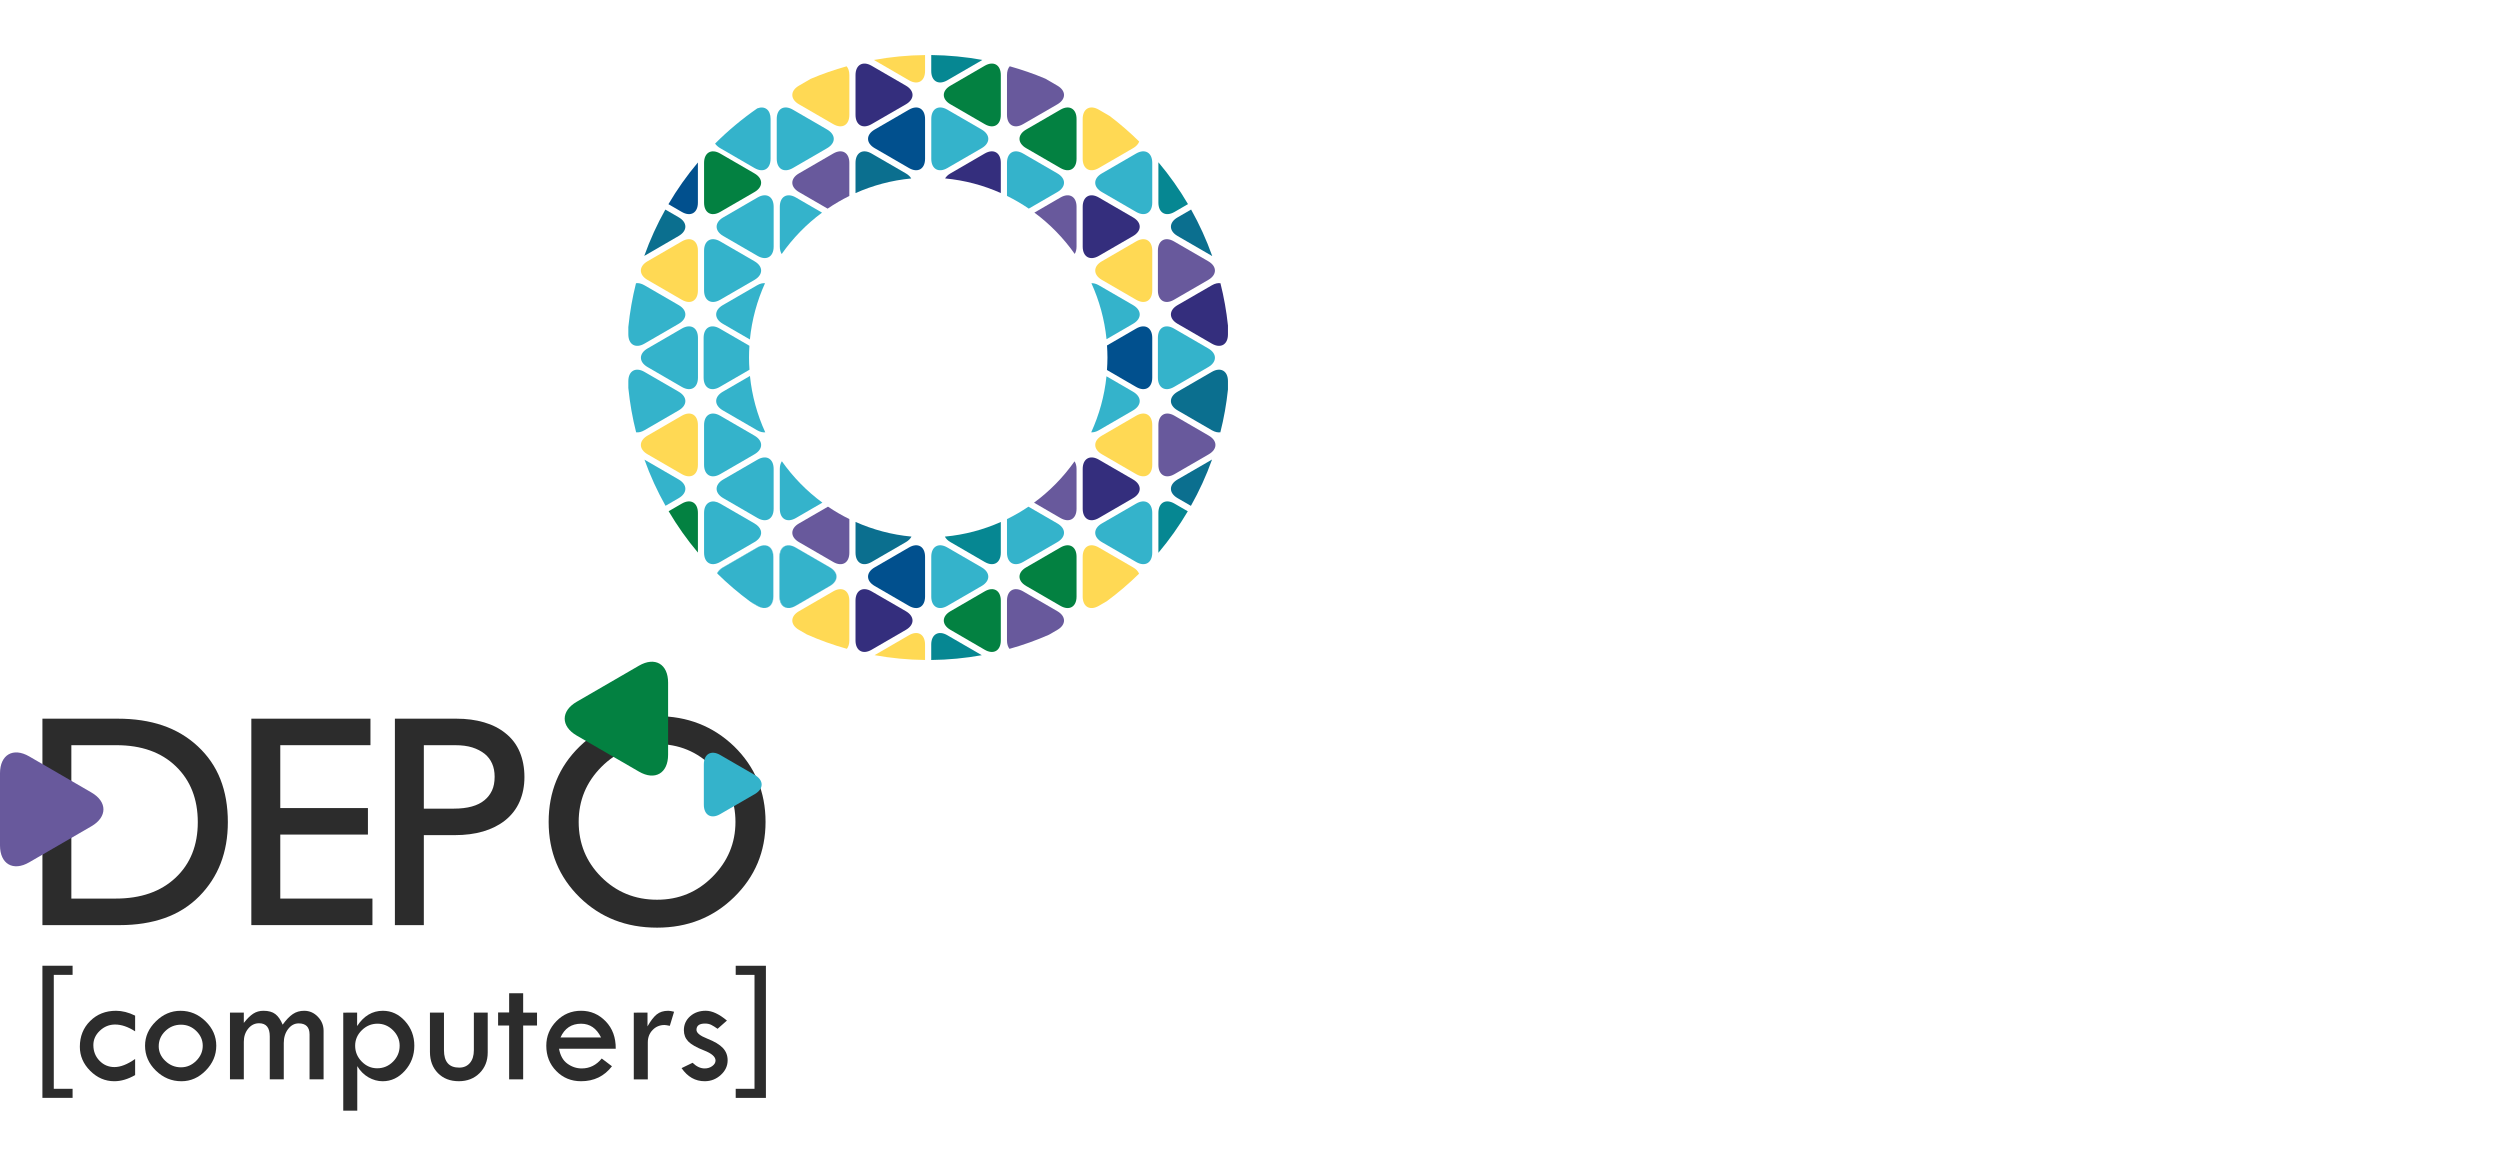<?xml version="1.0" encoding="UTF-8"?> <svg xmlns="http://www.w3.org/2000/svg" width="163" height="76" viewBox="0 0 163 76" fill="none"> <g clip-path="url(#clip0_2101_6719)"> <path d="M12.896 48.659C13.556 49.273 14.048 49.988 14.371 50.811C14.694 51.632 14.856 52.564 14.856 53.606C14.856 55.568 14.234 57.18 12.988 58.442C12.353 59.079 11.602 59.552 10.735 59.858C9.867 60.164 8.89 60.318 7.804 60.318H2.766V46.858H7.675C8.763 46.858 9.738 47.003 10.606 47.298C11.472 47.593 12.236 48.046 12.896 48.659ZM11.449 57.227C12.413 56.321 12.896 55.113 12.896 53.606C12.896 52.097 12.42 50.884 11.467 49.965C10.515 49.045 9.22 48.586 7.584 48.586H4.652V58.587H7.548C9.182 58.587 10.484 58.135 11.449 57.227Z" fill="#2C2C2C"></path> <path d="M47.861 48.659C49.228 49.995 49.914 51.638 49.914 53.587C49.914 55.524 49.229 57.16 47.861 58.497C46.506 59.821 44.833 60.483 42.842 60.483C40.828 60.483 39.148 59.827 37.804 58.516C36.449 57.191 35.772 55.549 35.772 53.587C35.772 51.625 36.443 49.989 37.786 48.678C39.142 47.353 40.828 46.692 42.842 46.692C44.82 46.692 46.494 47.347 47.861 48.659ZM46.45 57.173C47.452 56.167 47.952 54.972 47.952 53.587C47.952 52.201 47.452 51.006 46.45 50C45.461 49.008 44.258 48.512 42.841 48.512C41.413 48.512 40.203 49.008 39.214 50C38.225 50.993 37.73 52.19 37.73 53.587C37.73 54.997 38.219 56.191 39.196 57.173C40.185 58.165 41.4 58.662 42.841 58.662C44.258 58.663 45.461 58.165 46.45 57.173Z" fill="#2C2C2C"></path> <path d="M32.965 47.813C33.38 48.144 33.688 48.551 33.89 49.037C34.092 49.521 34.193 50.063 34.193 50.664C34.193 51.251 34.088 51.784 33.88 52.261C33.673 52.741 33.355 53.152 32.928 53.494C32.111 54.133 31.017 54.451 29.65 54.451H27.634V60.317H25.747V46.858H29.759C30.417 46.858 31.019 46.937 31.562 47.097C32.107 47.255 32.574 47.494 32.965 47.813ZM31.591 52.171C31.798 52 31.96 51.792 32.076 51.547C32.192 51.301 32.25 51.001 32.25 50.644C32.25 50.314 32.194 50.026 32.084 49.782C31.975 49.536 31.816 49.327 31.608 49.155C31.377 48.974 31.105 48.831 30.794 48.733C30.483 48.635 30.112 48.587 29.686 48.587H27.634V52.723H29.594C30.485 52.723 31.151 52.539 31.591 52.171Z" fill="#2C2C2C"></path> <path d="M24.283 58.587V60.317H16.387V46.858H24.154V48.586H18.274V52.686H23.989V54.414H18.274V58.587H24.283Z" fill="#2C2C2C"></path> <path d="M1.902 49.316C0.856 48.711 0 49.206 0 50.419V55.122C0 56.334 0.856 56.83 1.902 56.224L5.96 53.873C7.006 53.267 7.006 52.274 5.96 51.67L1.902 49.316Z" fill="#68599C"></path> <path d="M46.953 53.083L49.221 51.769C49.806 51.43 49.806 50.874 49.221 50.536L46.953 49.222C46.368 48.885 45.89 49.161 45.89 49.839V52.468C45.891 53.146 46.369 53.423 46.953 53.083Z" fill="#34B3CB"></path> <path d="M2.765 71.583V62.968H4.733V63.561H3.507V70.989H4.733V71.582L2.765 71.583Z" fill="#2C2C2C"></path> <path d="M8.81 69.046V70.096C8.344 70.362 7.893 70.496 7.454 70.496C6.856 70.496 6.331 70.269 5.881 69.818C5.431 69.367 5.206 68.844 5.206 68.249C5.206 67.574 5.43 67.014 5.877 66.571C6.326 66.124 6.888 65.903 7.564 65.903C7.967 65.903 8.383 66.008 8.81 66.219V67.243C8.35 66.947 7.916 66.799 7.505 66.799C7.127 66.799 6.796 66.934 6.514 67.199C6.229 67.467 6.087 67.78 6.087 68.139C6.087 68.543 6.22 68.883 6.486 69.159C6.753 69.436 7.078 69.573 7.463 69.573C7.857 69.573 8.305 69.399 8.81 69.046Z" fill="#2C2C2C"></path> <path d="M9.457 68.181C9.457 67.587 9.69 67.058 10.158 66.597C10.625 66.134 11.162 65.904 11.767 65.904C12.391 65.904 12.935 66.131 13.401 66.587C13.868 67.042 14.101 67.574 14.101 68.182C14.101 68.794 13.872 69.332 13.415 69.798C12.959 70.263 12.431 70.497 11.831 70.497C11.191 70.497 10.636 70.266 10.164 69.806C9.692 69.346 9.457 68.802 9.457 68.181ZM13.219 68.184C13.219 67.814 13.078 67.493 12.797 67.219C12.518 66.947 12.185 66.81 11.799 66.81C11.404 66.81 11.063 66.949 10.777 67.225C10.492 67.501 10.349 67.831 10.349 68.215C10.349 68.582 10.493 68.902 10.782 69.176C11.072 69.451 11.411 69.589 11.799 69.589C12.178 69.589 12.509 69.448 12.792 69.166C13.076 68.884 13.219 68.557 13.219 68.184Z" fill="#2C2C2C"></path> <path d="M14.994 70.374V66.023H15.897V66.694C16.111 66.42 16.315 66.219 16.509 66.092C16.703 65.965 16.926 65.903 17.177 65.903C17.507 65.903 17.765 65.974 17.953 66.119C18.14 66.263 18.299 66.492 18.429 66.809C18.657 66.492 18.878 66.263 19.091 66.119C19.304 65.974 19.551 65.903 19.832 65.903C20.177 65.903 20.474 66.032 20.723 66.291C20.972 66.548 21.098 66.856 21.098 67.211V70.374H20.183V67.447C20.183 66.967 19.947 66.725 19.472 66.725C19.202 66.725 18.973 66.849 18.785 67.095C18.596 67.342 18.502 67.645 18.502 68.008V70.374H17.589V67.569C17.589 67 17.355 66.716 16.89 66.716C16.613 66.716 16.378 66.83 16.186 67.063C15.993 67.296 15.897 67.582 15.897 67.923V70.374H14.994Z" fill="#2C2C2C"></path> <path d="M23.284 66.023V66.899C23.72 66.235 24.28 65.903 24.962 65.903C25.522 65.903 26.003 66.127 26.407 66.575C26.811 67.023 27.014 67.558 27.014 68.181C27.014 68.809 26.808 69.353 26.4 69.811C25.99 70.268 25.508 70.497 24.952 70.497C24.631 70.497 24.321 70.412 24.026 70.243C23.73 70.074 23.486 69.831 23.294 69.511V72.416H22.38V66.024L23.284 66.023ZM26.057 68.181C26.057 67.798 25.913 67.462 25.627 67.175C25.341 66.889 25.002 66.745 24.614 66.745C24.219 66.745 23.877 66.889 23.589 67.173C23.3 67.457 23.156 67.794 23.156 68.18C23.156 68.578 23.298 68.923 23.584 69.214C23.869 69.505 24.205 69.652 24.594 69.652C24.995 69.652 25.34 69.507 25.627 69.219C25.913 68.93 26.057 68.585 26.057 68.181Z" fill="#2C2C2C"></path> <path d="M28.032 66.023H28.947V68.475C28.947 69.232 29.278 69.609 29.94 69.609C30.234 69.609 30.466 69.507 30.638 69.306C30.81 69.104 30.896 68.826 30.896 68.474V66.023H31.799V68.623C31.799 69.167 31.622 69.615 31.268 69.968C30.915 70.319 30.463 70.495 29.914 70.495C29.353 70.495 28.9 70.319 28.553 69.968C28.207 69.615 28.033 69.156 28.033 68.591L28.032 66.023Z" fill="#2C2C2C"></path> <path d="M33.196 64.76H34.11V66.023H35.014V66.864H34.11V70.374H33.196V66.864H32.476V66.013H33.196V64.76Z" fill="#2C2C2C"></path> <path d="M40.146 68.377H36.448C36.529 68.823 36.711 69.149 36.997 69.353C37.282 69.56 37.593 69.662 37.929 69.662C38.447 69.662 38.882 69.446 39.233 69.014L39.9 69.52C39.399 70.171 38.728 70.496 37.887 70.496C37.242 70.496 36.703 70.274 36.269 69.83C35.834 69.387 35.618 68.837 35.618 68.18C35.618 67.565 35.838 67.031 36.277 66.58C36.717 66.128 37.253 65.902 37.887 65.902C38.511 65.902 39.045 66.132 39.49 66.59C39.935 67.05 40.153 67.644 40.146 68.377ZM36.543 67.644H39.19C38.896 67.046 38.462 66.746 37.887 66.746C37.26 66.746 36.813 67.045 36.543 67.644Z" fill="#2C2C2C"></path> <path d="M42.217 66.023V66.92C42.42 66.561 42.618 66.302 42.813 66.143C43.007 65.983 43.26 65.903 43.572 65.903C43.66 65.903 43.786 65.924 43.95 65.965L43.672 66.884C43.496 66.848 43.38 66.83 43.325 66.83C43.018 66.83 42.758 66.939 42.55 67.155C42.342 67.371 42.237 67.642 42.237 67.965V70.375H41.323V66.024L42.217 66.023Z" fill="#2C2C2C"></path> <path d="M47.396 66.541L46.786 67.078C46.628 66.966 46.491 66.881 46.377 66.823C46.261 66.764 46.126 66.736 45.966 66.736C45.596 66.736 45.41 66.873 45.41 67.147C45.41 67.345 45.645 67.535 46.117 67.721C46.588 67.906 46.927 68.109 47.133 68.33C47.339 68.551 47.442 68.818 47.442 69.131C47.442 69.497 47.295 69.815 46.996 70.087C46.698 70.36 46.348 70.496 45.945 70.496C45.333 70.496 44.83 70.21 44.438 69.641L45.157 69.293C45.409 69.54 45.672 69.662 45.944 69.662C46.135 69.662 46.299 69.612 46.441 69.507C46.583 69.402 46.653 69.283 46.653 69.145C46.653 68.903 46.405 68.684 45.907 68.49C45.411 68.296 45.065 68.099 44.874 67.902C44.684 67.703 44.589 67.459 44.589 67.168C44.589 66.805 44.725 66.504 44.995 66.262C45.267 66.022 45.608 65.901 46.017 65.901C46.426 65.901 46.889 66.116 47.396 66.541Z" fill="#2C2C2C"></path> <path d="M49.937 62.968V71.583H47.968V70.99H49.194V63.562H47.968V62.968L49.937 62.968Z" fill="#2C2C2C"></path> <path d="M41.66 43.403L37.602 45.755C36.556 46.361 36.556 47.352 37.602 47.959L41.66 50.309C42.705 50.915 43.56 50.421 43.56 49.208V44.505C43.56 43.293 42.705 42.797 41.66 43.403Z" fill="#038141"></path> <path d="M44.455 32.834L43.595 33.332C44.157 34.285 44.796 35.186 45.504 36.028V33.441C45.504 32.772 45.032 32.499 44.455 32.834Z" fill="#038141"></path> <path d="M45.504 18.939V16.346C45.504 15.677 45.032 15.404 44.455 15.739L42.217 17.035C41.64 17.369 41.64 17.915 42.217 18.25L44.455 19.546C45.032 19.88 45.504 19.606 45.504 18.939Z" fill="#FFD954"></path> <path d="M74.079 21.421L72.177 22.523C72.193 22.784 72.206 23.044 72.206 23.309C72.206 23.583 72.192 23.856 72.174 24.125L74.079 25.23C74.655 25.564 75.127 25.291 75.127 24.622V22.027C75.127 21.36 74.654 21.088 74.079 21.421Z" fill="#01508E"></path> <path d="M46.954 13.819L49.193 12.522C49.77 12.189 49.77 11.641 49.193 11.307L46.956 10.01C46.379 9.677 45.905 9.95 45.905 10.62V13.212C45.905 13.881 46.379 14.152 46.954 13.819Z" fill="#038141"></path> <path d="M61.765 5.235L64.002 3.938C64.02 3.928 64.031 3.917 64.047 3.907C62.965 3.71 61.852 3.601 60.717 3.589V4.628C60.716 5.296 61.188 5.57 61.765 5.235Z" fill="#068792"></path> <path d="M59.266 5.235C59.843 5.57 60.314 5.296 60.314 4.628V3.59C59.178 3.601 58.069 3.711 56.987 3.908C57.002 3.918 57.014 3.928 57.029 3.938L59.266 5.235Z" fill="#FFD954"></path> <path d="M57.028 8.446C56.452 8.781 56.452 9.326 57.028 9.66L59.266 10.957C59.843 11.292 60.314 11.018 60.314 10.349V7.757C60.314 7.089 59.843 6.815 59.266 7.15L57.028 8.446Z" fill="#01508E"></path> <path d="M59.065 11.307L56.826 10.009C56.251 9.677 55.779 9.949 55.779 10.619V12.59C56.907 12.088 58.128 11.757 59.412 11.636C59.342 11.516 59.228 11.402 59.065 11.307Z" fill="#0B6F8F"></path> <path d="M45.503 13.212V10.618C45.503 10.609 45.501 10.604 45.501 10.596C44.788 11.442 44.145 12.351 43.581 13.313L44.455 13.819C45.033 14.154 45.503 13.879 45.503 13.212Z" fill="#01508E"></path> <path d="M44.252 15.384C44.83 15.049 44.83 14.502 44.252 14.168L43.38 13.664C42.843 14.623 42.382 15.632 42.007 16.684C42.01 16.683 42.013 16.681 42.015 16.681L44.252 15.384Z" fill="#0B6F8F"></path> <path d="M52.091 6.8L54.33 8.095C54.907 8.429 55.378 8.156 55.378 7.488V4.895C55.378 4.646 55.312 4.451 55.2 4.323C54.398 4.548 53.615 4.818 52.858 5.14L52.092 5.585C51.514 5.919 51.514 6.466 52.091 6.8Z" fill="#FFD954"></path> <path d="M55.377 10.618C55.377 9.949 54.906 9.676 54.33 10.008L52.09 11.306C51.514 11.64 51.514 12.187 52.09 12.521L53.96 13.604C54.41 13.296 54.885 13.02 55.376 12.777L55.377 10.618Z" fill="#68599C"></path> <path d="M56.827 8.095L59.066 6.801C59.642 6.466 59.642 5.92 59.066 5.585L56.827 4.287C56.252 3.953 55.78 4.226 55.78 4.895V7.488C55.78 8.156 56.252 8.43 56.827 8.095Z" fill="#342E7D"></path> <path d="M66.905 9.66L69.143 10.957C69.72 11.292 70.191 11.018 70.191 10.349V7.757C70.191 7.089 69.72 6.815 69.143 7.15L66.905 8.446C66.327 8.78 66.327 9.326 66.905 9.66Z" fill="#038141"></path> <path d="M61.969 6.8L64.206 8.095C64.781 8.43 65.253 8.156 65.253 7.488V4.895C65.253 4.226 64.781 3.953 64.205 4.287L61.969 5.585C61.391 5.92 61.391 6.466 61.969 6.8Z" fill="#038141"></path> <path d="M65.253 10.618C65.253 9.949 64.781 9.676 64.206 10.008L61.969 11.306C61.803 11.401 61.69 11.515 61.62 11.633C62.904 11.755 64.125 12.083 65.253 12.587V10.618Z" fill="#342E7D"></path> <path d="M65.655 7.488C65.655 8.156 66.127 8.43 66.704 8.095L68.943 6.801C69.518 6.466 69.518 5.92 68.943 5.585L68.154 5.128C67.403 4.811 66.628 4.544 65.835 4.321C65.723 4.449 65.656 4.644 65.656 4.895L65.655 7.488Z" fill="#68599C"></path> <path d="M76.542 19.546L78.78 18.249C79.358 17.915 79.358 17.368 78.78 17.034L76.542 15.738C75.966 15.403 75.495 15.677 75.495 16.345V18.938C75.495 19.606 75.966 19.88 76.542 19.546Z" fill="#68599C"></path> <path d="M76.777 15.388L79.015 16.684C79.022 16.689 79.03 16.691 79.038 16.695C78.663 15.64 78.2 14.625 77.66 13.662L76.777 14.174C76.2 14.506 76.2 15.054 76.777 15.388Z" fill="#0B6F8F"></path> <path d="M79.014 18.6L76.776 19.894C76.199 20.229 76.199 20.776 76.776 21.111L79.014 22.407C79.591 22.741 80.063 22.468 80.063 21.8V21.225C79.964 20.285 79.799 19.363 79.573 18.467C79.411 18.441 79.221 18.48 79.014 18.6Z" fill="#342E7D"></path> <path d="M74.079 15.738L71.843 17.034C71.265 17.368 71.265 17.915 71.843 18.249L74.079 19.545C74.656 19.88 75.127 19.606 75.127 18.938V16.346C75.127 15.677 74.655 15.403 74.079 15.738Z" fill="#FFD954"></path> <path d="M70.072 16.557C70.146 16.433 70.191 16.275 70.191 16.077V13.483C70.191 12.813 69.72 12.542 69.143 12.876L67.442 13.862C68.457 14.611 69.345 15.524 70.072 16.557Z" fill="#68599C"></path> <path d="M71.641 16.685L73.878 15.389C74.454 15.055 74.454 14.507 73.878 14.175L71.641 12.876C71.064 12.543 70.592 12.814 70.592 13.483V16.077C70.592 16.746 71.064 17.02 71.641 16.685Z" fill="#342E7D"></path> <path d="M70.591 7.756V10.35C70.591 11.019 71.061 11.292 71.64 10.958L73.876 9.661C74.089 9.538 74.22 9.387 74.276 9.229C73.672 8.635 73.031 8.078 72.355 7.565L71.64 7.149C71.061 6.815 70.591 7.089 70.591 7.756Z" fill="#FFD954"></path> <path d="M75.527 13.211C75.527 13.881 76 14.152 76.576 13.819L77.457 13.308C76.892 12.344 76.246 11.433 75.53 10.582C75.53 10.597 75.527 10.605 75.527 10.618V13.211Z" fill="#068792"></path> <path d="M44.455 27.105L42.217 28.403C41.64 28.737 41.64 29.285 42.217 29.618L44.455 30.914C45.032 31.248 45.504 30.974 45.504 30.305V27.713C45.504 27.044 45.032 26.771 44.455 27.105Z" fill="#FFD954"></path> <path d="M49.599 34.574C49.545 34.411 49.408 34.255 49.193 34.129C49.408 34.256 49.544 34.411 49.599 34.574Z" fill="#ACD9F1"></path> <path d="M61.765 41.416C61.188 41.081 60.716 41.356 60.716 42.025V43.031C61.84 43.02 62.939 42.912 64.01 42.72C64.007 42.717 64.005 42.716 64.001 42.713L61.765 41.416Z" fill="#068792"></path> <path d="M59.266 41.416L57.028 42.713C57.026 42.714 57.025 42.716 57.021 42.717C58.092 42.91 59.191 43.019 60.313 43.031V42.025C60.313 41.356 59.842 41.081 59.266 41.416Z" fill="#FFD954"></path> <path d="M59.266 35.695L57.028 36.992C56.452 37.325 56.452 37.872 57.028 38.206L59.266 39.503C59.843 39.838 60.314 39.564 60.314 38.895V36.302C60.314 35.633 59.843 35.359 59.266 35.695Z" fill="#01508E"></path> <path d="M55.78 36.033C55.78 36.704 56.252 36.975 56.827 36.642L59.066 35.345C59.242 35.242 59.361 35.118 59.428 34.986C58.14 34.866 56.913 34.534 55.781 34.029L55.78 36.033Z" fill="#0B6F8F"></path> <path d="M55.377 39.163C55.377 38.494 54.906 38.221 54.33 38.555L52.09 39.852C51.514 40.187 51.514 40.732 52.09 41.066L52.605 41.365C53.446 41.737 54.317 42.052 55.217 42.303C55.318 42.175 55.377 41.993 55.377 41.757V39.163Z" fill="#FFD954"></path> <path d="M52.091 34.13C51.515 34.463 51.515 35.011 52.091 35.346L54.331 36.643C54.907 36.976 55.378 36.704 55.378 36.034V33.844C54.894 33.605 54.428 33.335 53.985 33.034L52.091 34.13Z" fill="#68599C"></path> <path d="M59.065 39.852L56.826 38.555C56.251 38.221 55.779 38.494 55.779 39.163V41.756C55.779 42.425 56.251 42.699 56.826 42.365L59.065 41.066C59.641 40.732 59.641 40.187 59.065 39.852Z" fill="#342E7D"></path> <path d="M69.143 35.695L66.905 36.992C66.327 37.325 66.327 37.872 66.905 38.206L69.143 39.503C69.72 39.838 70.191 39.564 70.191 38.895V36.302C70.191 35.633 69.72 35.359 69.143 35.695Z" fill="#038141"></path> <path d="M64.206 38.555L61.969 39.852C61.391 40.187 61.391 40.732 61.969 41.066L64.205 42.365C64.781 42.7 65.253 42.425 65.253 41.756V39.163C65.253 38.494 64.781 38.221 64.206 38.555Z" fill="#038141"></path> <path d="M61.969 35.345L64.206 36.642C64.781 36.975 65.253 36.703 65.253 36.033V34.033C64.121 34.538 62.894 34.868 61.606 34.987C61.673 35.118 61.791 35.243 61.969 35.345Z" fill="#068792"></path> <path d="M68.943 39.852L66.704 38.555C66.127 38.221 65.655 38.494 65.655 39.163V41.756C65.655 41.993 65.717 42.176 65.818 42.305C66.704 42.057 67.566 41.749 68.396 41.383L68.943 41.066C69.518 40.732 69.518 40.187 68.943 39.852Z" fill="#68599C"></path> <path d="M75.527 27.714V30.305C75.527 30.974 76 31.248 76.576 30.915L78.814 29.619C79.391 29.284 79.391 28.738 78.814 28.404L76.576 27.105C76 26.77 75.527 27.044 75.527 27.714Z" fill="#68599C"></path> <path d="M76.777 31.263C76.2 31.598 76.2 32.144 76.777 32.478L77.647 32.982C78.187 32.023 78.65 31.014 79.025 29.962C79.022 29.964 79.019 29.965 79.015 29.967L76.777 31.263Z" fill="#0B6F8F"></path> <path d="M79.014 24.245L76.776 25.54C76.199 25.875 76.199 26.422 76.776 26.756L79.014 28.053C79.218 28.17 79.405 28.209 79.567 28.186C79.797 27.279 79.963 26.347 80.063 25.396V24.852C80.063 24.184 79.591 23.911 79.014 24.245Z" fill="#0B6F8F"></path> <path d="M74.079 27.105L71.843 28.403C71.265 28.737 71.265 29.285 71.843 29.618L74.079 30.914C74.656 31.248 75.127 30.974 75.127 30.305V27.713C75.127 27.044 74.655 26.771 74.079 27.105Z" fill="#FFD954"></path> <path d="M67.418 32.775L69.143 33.776C69.72 34.109 70.191 33.837 70.191 33.169V30.576C70.191 30.368 70.142 30.203 70.061 30.079C69.33 31.114 68.438 32.026 67.418 32.775Z" fill="#68599C"></path> <path d="M73.878 32.478C74.454 32.143 74.454 31.598 73.878 31.263L71.641 29.967C71.064 29.633 70.592 29.906 70.592 30.575V33.169C70.592 33.838 71.064 34.11 71.641 33.776L73.878 32.478Z" fill="#342E7D"></path> <path d="M73.876 36.992L71.64 35.695C71.061 35.359 70.591 35.633 70.591 36.302V38.895C70.591 39.564 71.061 39.837 71.64 39.503L72.164 39.199C72.907 38.65 73.609 38.049 74.267 37.404C74.206 37.251 74.079 37.108 73.876 36.992Z" fill="#FFD954"></path> <path d="M50.411 36.302V38.896C50.411 39.384 50.158 39.658 49.797 39.641C50.175 39.677 50.443 39.399 50.443 38.894V36.302C50.443 35.796 50.173 35.517 49.792 35.556C50.157 35.535 50.411 35.81 50.411 36.302Z" fill="#ACD9F1"></path> <path d="M54.131 36.992L51.892 35.695C51.738 35.605 51.591 35.563 51.459 35.556C51.584 35.567 51.72 35.612 51.862 35.695L54.101 36.991C54.677 37.326 54.677 37.872 54.101 38.209L51.862 39.505C51.721 39.585 51.586 39.629 51.463 39.642C51.594 39.634 51.739 39.593 51.893 39.503L54.132 38.206C54.704 37.872 54.704 37.325 54.131 36.992Z" fill="#ACD9F1"></path> <path d="M75.527 33.441V36.033C75.527 36.036 75.529 36.037 75.529 36.04C76.239 35.196 76.88 34.293 77.444 33.336L76.576 32.834C76 32.5 75.527 32.772 75.527 33.441Z" fill="#068792"></path> <path d="M42.015 22.407L44.252 21.111C44.83 20.776 44.83 20.229 44.252 19.894L42.015 18.598C41.814 18.482 41.627 18.442 41.467 18.465C41.234 19.394 41.065 20.349 40.967 21.324V21.799C40.967 22.468 41.44 22.741 42.015 22.407Z" fill="#34B3CB"></path> <path d="M48.862 22.545L46.923 21.421C46.349 21.088 45.876 21.36 45.876 22.028V24.623C45.876 25.291 46.349 25.564 46.923 25.231L48.866 24.106C48.848 23.843 48.836 23.578 48.836 23.309C48.836 23.052 48.846 22.798 48.862 22.545Z" fill="#34B3CB"></path> <path d="M78.78 22.718L76.542 21.421C75.966 21.088 75.495 21.36 75.495 22.028V24.623C75.495 25.291 75.966 25.564 76.542 25.231L78.78 23.934C79.358 23.599 79.358 23.052 78.78 22.718Z" fill="#34B3CB"></path> <path d="M44.458 21.421L42.221 22.718C41.643 23.052 41.643 23.599 42.221 23.933L44.458 25.23C45.034 25.564 45.507 25.291 45.507 24.622V22.027C45.507 21.36 45.033 21.088 44.458 21.421Z" fill="#34B3CB"></path> <path d="M44.252 31.263L42.02 29.97C42.393 31.017 42.855 32.021 43.392 32.978L44.252 32.48C44.83 32.144 44.83 31.598 44.252 31.263Z" fill="#34B3CB"></path> <path d="M46.956 19.546L49.193 18.249C49.77 17.915 49.77 17.368 49.193 17.034L46.956 15.738C46.379 15.403 45.905 15.677 45.905 16.345V18.938C45.905 19.606 46.379 19.88 46.956 19.546Z" fill="#34B3CB"></path> <path d="M47.155 14.174C46.58 14.506 46.58 15.054 47.155 15.388L49.394 16.684C49.972 17.019 50.443 16.746 50.443 16.076V13.482C50.443 12.812 49.972 12.541 49.394 12.875L47.155 14.174Z" fill="#34B3CB"></path> <path d="M53.596 13.864L51.892 12.876C51.316 12.543 50.843 12.814 50.843 13.483V16.077C50.843 16.278 50.891 16.439 50.965 16.564C51.693 15.527 52.581 14.615 53.596 13.864Z" fill="#34B3CB"></path> <path d="M61.767 10.958L64.006 9.661C64.581 9.327 64.581 8.78 64.006 8.446L61.767 7.149C61.191 6.814 60.719 7.088 60.719 7.756V10.349C60.718 11.019 61.191 11.292 61.767 10.958Z" fill="#34B3CB"></path> <path d="M68.943 12.521C69.518 12.188 69.518 11.64 68.943 11.306L66.704 10.008C66.127 9.676 65.655 9.948 65.655 10.618V12.773C66.15 13.016 66.625 13.294 67.077 13.602L68.943 12.521Z" fill="#34B3CB"></path> <path d="M73.878 21.111C74.455 20.776 74.455 20.229 73.878 19.894L71.641 18.598C71.466 18.497 71.306 18.459 71.159 18.463C71.674 19.596 72.015 20.825 72.146 22.115L73.878 21.111Z" fill="#34B3CB"></path> <path d="M46.957 9.66L49.195 10.957C49.772 11.292 50.242 11.018 50.242 10.349V7.757C50.242 7.161 49.868 6.881 49.376 7.065C48.391 7.747 47.468 8.515 46.624 9.362C46.697 9.47 46.806 9.573 46.957 9.66Z" fill="#34B3CB"></path> <path d="M51.693 10.958L53.93 9.661C54.506 9.327 54.506 8.78 53.93 8.446L51.693 7.149C51.114 6.814 50.643 7.088 50.643 7.756V10.349C50.643 11.019 51.114 11.292 51.693 10.958Z" fill="#34B3CB"></path> <path d="M71.84 12.521L74.078 13.818C74.656 14.152 75.127 13.88 75.127 13.21V10.618C75.127 9.949 74.656 9.676 74.078 10.008L71.84 11.306C71.264 11.64 71.264 12.188 71.84 12.521Z" fill="#34B3CB"></path> <path d="M42.015 28.053L44.252 26.757C44.83 26.422 44.83 25.876 44.252 25.54L42.015 24.245C41.44 23.912 40.967 24.185 40.967 24.852V25.297C41.066 26.284 41.238 27.248 41.475 28.187C41.633 28.207 41.818 28.168 42.015 28.053Z" fill="#34B3CB"></path> <path d="M46.956 30.915L49.193 29.619C49.77 29.284 49.77 28.738 49.193 28.404L46.956 27.105C46.379 26.771 45.905 27.045 45.905 27.715V30.306C45.905 30.974 46.379 31.249 46.956 30.915Z" fill="#34B3CB"></path> <path d="M49.393 29.967L47.154 31.263C46.579 31.598 46.579 32.144 47.154 32.478L49.393 33.776C49.971 34.109 50.442 33.837 50.442 33.169V30.576C50.442 29.906 49.971 29.632 49.393 29.967Z" fill="#34B3CB"></path> <path d="M50.978 30.073C50.894 30.199 50.843 30.364 50.843 30.576V33.169C50.843 33.838 51.316 34.11 51.892 33.776L53.62 32.773C52.601 32.023 51.708 31.109 50.978 30.073Z" fill="#34B3CB"></path> <path d="M64.005 38.206C64.58 37.872 64.58 37.325 64.005 36.992L61.766 35.695C61.19 35.359 60.718 35.633 60.718 36.302V38.895C60.718 39.564 61.19 39.837 61.766 39.503L64.005 38.206Z" fill="#34B3CB"></path> <path d="M65.655 36.033C65.655 36.704 66.127 36.975 66.704 36.642L68.943 35.345C69.518 35.01 69.518 34.462 68.943 34.129L67.053 33.035C66.609 33.338 66.141 33.607 65.655 33.846V36.033Z" fill="#34B3CB"></path> <path d="M71.641 28.054L73.878 26.757C74.454 26.422 74.454 25.876 73.878 25.541L72.142 24.534C72.01 25.826 71.664 27.055 71.146 28.189C71.293 28.196 71.461 28.158 71.641 28.054Z" fill="#34B3CB"></path> <path d="M74.078 32.834L71.84 34.129C71.264 34.462 71.264 35.01 71.84 35.345L74.078 36.642C74.656 36.975 75.127 36.703 75.127 36.033V33.441C75.127 32.772 74.655 32.5 74.078 32.834Z" fill="#34B3CB"></path> <path d="M49.364 18.6L47.127 19.894C46.55 20.229 46.55 20.776 47.127 21.111L48.893 22.134C49.022 20.837 49.364 19.601 49.88 18.463C49.727 18.451 49.553 18.489 49.364 18.6Z" fill="#34B3CB"></path> <path d="M47.128 25.54C46.55 25.875 46.55 26.422 47.128 26.756L49.365 28.053C49.56 28.165 49.738 28.202 49.894 28.186C49.374 27.048 49.028 25.813 48.897 24.513L47.128 25.54Z" fill="#34B3CB"></path> <path d="M49.193 35.345C49.555 35.136 49.689 34.844 49.599 34.574C49.689 34.845 49.553 35.136 49.193 35.345Z" fill="#34B3CB"></path> <path d="M46.954 32.834L47.627 33.223L46.956 32.834C46.7 32.685 46.468 32.663 46.285 32.735C46.468 32.663 46.7 32.685 46.954 32.834Z" fill="#34B3CB"></path> <path d="M49.599 34.574C49.544 34.411 49.408 34.255 49.193 34.129L47.627 33.222L46.954 32.833C46.7 32.684 46.468 32.662 46.285 32.734C46.056 32.824 45.905 33.068 45.905 33.44V36.032C45.905 36.703 46.379 36.974 46.956 36.64L49.193 35.344C49.553 35.136 49.689 34.845 49.599 34.574Z" fill="#34B3CB"></path> <path d="M50.842 38.895V36.303C50.842 35.813 51.097 35.538 51.459 35.556C51.083 35.522 50.815 35.8 50.815 36.303V38.897C50.815 39.4 51.084 39.679 51.464 39.642C51.099 39.661 50.842 39.387 50.842 38.895Z" fill="#34B3CB"></path> <path d="M54.1 38.209C54.676 37.872 54.676 37.325 54.1 36.991L51.862 35.695C51.718 35.612 51.584 35.567 51.458 35.556C51.096 35.538 50.841 35.813 50.841 36.302V38.895C50.841 39.387 51.097 39.661 51.462 39.642C51.584 39.629 51.72 39.586 51.861 39.505L54.1 38.209Z" fill="#34B3CB"></path> <path d="M49.797 39.641C49.674 39.629 49.537 39.585 49.396 39.502L48.906 39.219C48.951 39.252 48.997 39.284 49.043 39.317L49.365 39.504C49.519 39.593 49.665 39.636 49.797 39.641Z" fill="#34B3CB"></path> <path d="M47.158 36.992L49.396 35.695C49.536 35.614 49.671 35.569 49.794 35.557C49.663 35.564 49.519 35.607 49.365 35.696L47.128 36.992C46.935 37.102 46.814 37.237 46.75 37.379C46.758 37.385 46.764 37.391 46.771 37.398C46.831 37.249 46.957 37.107 47.158 36.992Z" fill="#34B3CB"></path> <path d="M49.797 39.641C50.159 39.658 50.412 39.384 50.412 38.896V36.302C50.412 35.81 50.157 35.535 49.792 35.556C49.671 35.569 49.535 35.613 49.395 35.694L47.157 36.991C46.956 37.106 46.83 37.248 46.77 37.398C47.436 38.053 48.149 38.662 48.905 39.219L49.395 39.502C49.537 39.585 49.673 39.629 49.797 39.641Z" fill="#34B3CB"></path> </g> <defs> <clipPath id="clip0_2101_6719"> <rect width="80.174" height="68.83" fill="white" transform="translate(0 3.585)"></rect> </clipPath> </defs> </svg> 